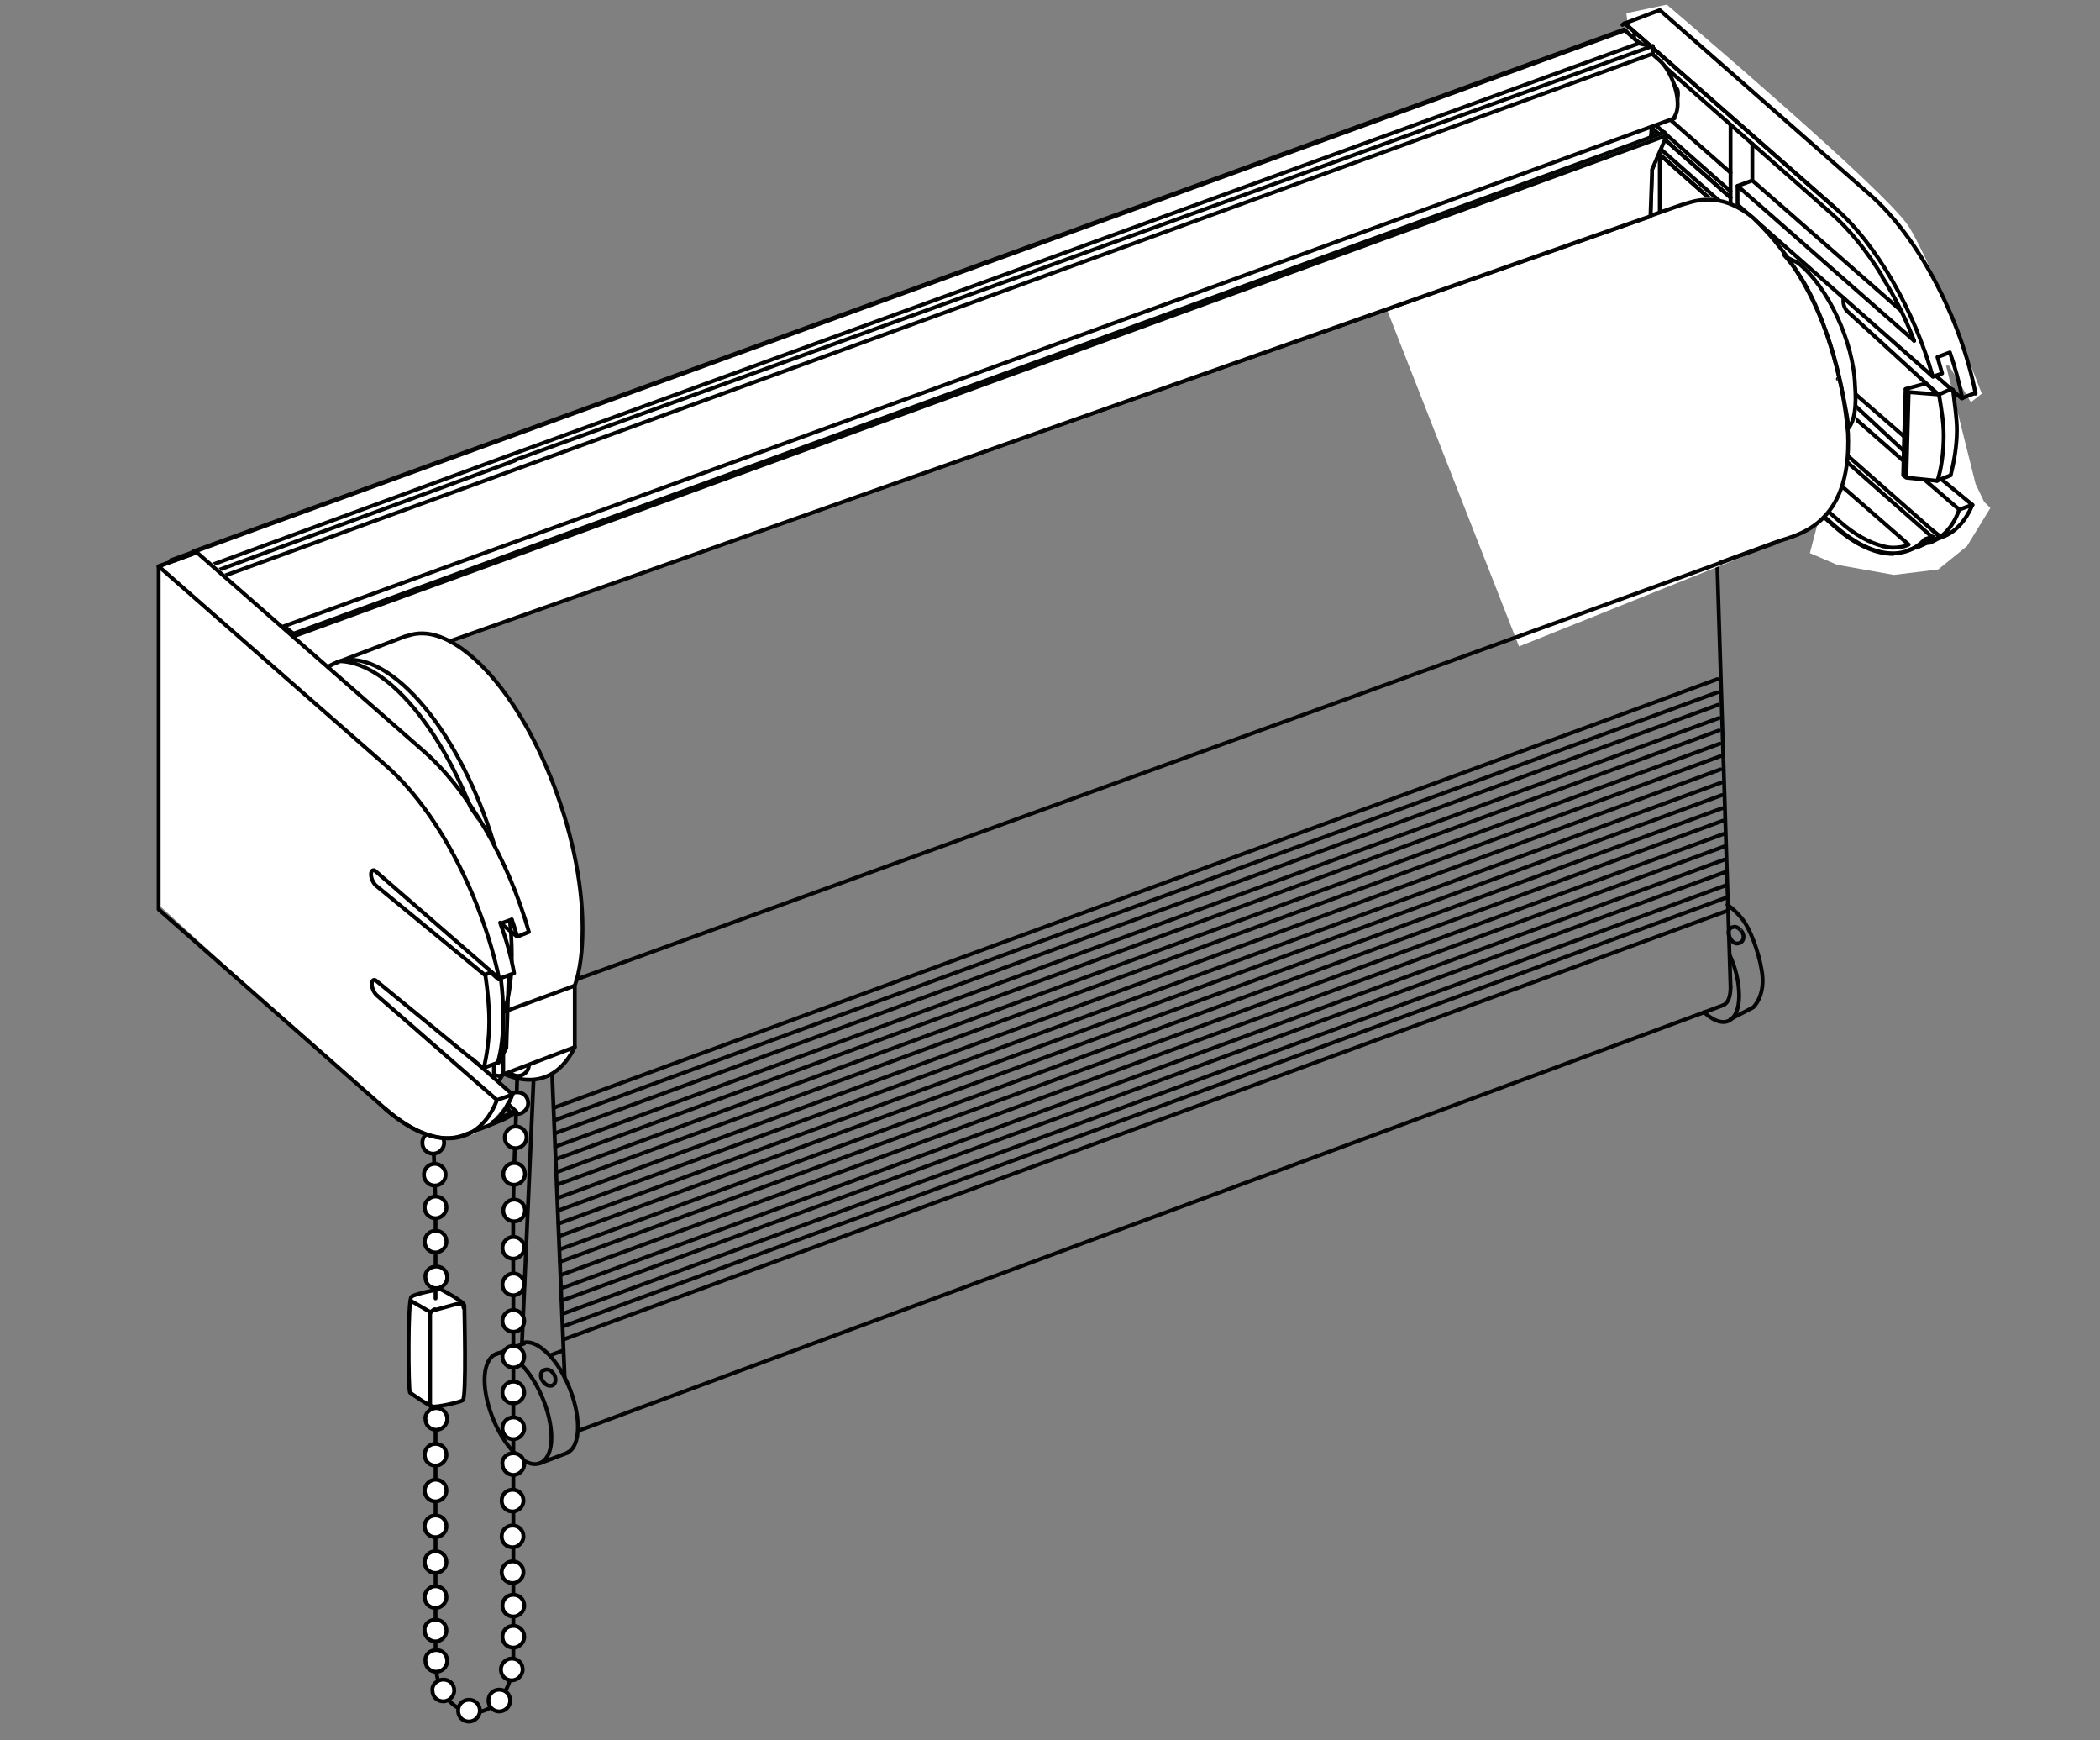 <?xml version="1.0" encoding="utf-8"?>
<!-- Generator: Adobe Illustrator 27.7.0, SVG Export Plug-In . SVG Version: 6.00 Build 0)  -->
<svg version="1.1" id="Ebene_1" xmlns="http://www.w3.org/2000/svg" xmlns:xlink="http://www.w3.org/1999/xlink" x="0px" y="0px"
	 width="270px" height="223.7px" viewBox="0 0 270 223.7" style="enable-background:new 0 0 270 223.7;" xml:space="preserve">
<rect x="0" y="0" width="270" height="223.7" fill="#808080" stroke="none"/>
<style type="text/css">
	.st0{fill:none;stroke:#040506;stroke-width:0.5;stroke-linecap:round;stroke-linejoin:round;stroke-miterlimit:10;}
	.st1{fill:#FFFFFF;}
	.st2{fill:none;stroke:#020203;stroke-width:0.5;stroke-linecap:round;stroke-linejoin:round;stroke-miterlimit:10;}
	.st3{fill:none;}
	.st4{fill:none;stroke:#050606;stroke-width:0.5;stroke-linecap:round;stroke-linejoin:round;stroke-miterlimit:10;}
	.st5{fill:none;stroke:#000100;stroke-width:0.5;stroke-miterlimit:10;}
	.st6{fill:none;stroke:#000100;stroke-width:0.5;stroke-linecap:round;stroke-linejoin:round;stroke-miterlimit:10;}
</style>
<g>
	<g>
		<g>
			<line class="st0" x1="68.6" y1="138.8" x2="67.1" y2="172.8"/>
			<line class="st0" x1="71" y1="138.4" x2="72.6" y2="177.1"/>
			<line class="st0" x1="70.8" y1="174.2" x2="72.4" y2="173.6"/>
			<line class="st0" x1="220.8" y1="72.9" x2="222.5" y2="126.9"/>
			<line class="st0" x1="221.6" y1="129.2" x2="74.4" y2="183.9"/>
			<path class="st0" d="M70.9,184.8c0-3.3-1.9-7.7-4.3-9.8c-2.3-2.1-4.3-1-4.3,2.4c0,3.3,1.9,7.7,4.3,9.8
				C68.9,189.2,70.9,188.1,70.9,184.8z"/>
			<path class="st0" d="M73,186.7c0.8-0.4,1.3-1.5,1.3-3.3c0-3.3-1.9-7.8-4.3-9.8c-1-0.9-2-1.2-2.7-1"/>
			<line class="st0" x1="63.7" y1="174.1" x2="67.4" y2="172.7"/>
			<line class="st0" x1="69.4" y1="188.1" x2="73.1" y2="186.7"/>
			<path class="st0" d="M69.7,177.4c-0.3-0.6-0.2-1.1,0.3-1.3c0.5-0.2,1,0.1,1.3,0.7c0.2,0.4,0.2,1.1-0.3,1.3
				C70.3,178.3,69.9,177.7,69.7,177.4z"/>
			<path class="st0" d="M221.6,129.2c0.6-0.3,0.9-1.1,0.9-2.3"/>
			<path class="st0" d="M219.1,130.1c0.1,0.1,0.1,0.1,0.2,0.2c2.4,2.1,4.3,1,4.3-2.3c0-1.6-0.4-3.5-1.2-5.2"/>
			<path class="st0" d="M222.1,116.3c0.2,0.2,0.7,0.4,1.8,1.7s2.2,4.3,2.6,6.7c0.6,3.3-1.1,4.8-1.1,4.8l-2.9,1.5"/>
			<path class="st0" d="M224.1,120.8c-0.1,0.2-0.2,0.3-0.4,0.4c-0.7,0.3-1.1-0.3-1.3-0.7c-0.3-0.6-0.2-1.1,0.3-1.3
				c0.3-0.1,0.6-0.1,0.9,0.2C223.6,119.4,224.4,119.9,224.1,120.8z"/>
			<line class="st0" x1="71.2" y1="142.4" x2="220.8" y2="87.3"/>
			<line class="st0" x1="71.3" y1="144" x2="220.8" y2="89"/>
			<line class="st0" x1="71.3" y1="145.7" x2="220.9" y2="90.6"/>
			<line class="st0" x1="71.4" y1="147.4" x2="221" y2="92.3"/>
			<line class="st0" x1="71.5" y1="149" x2="221" y2="93.9"/>
			<line class="st0" x1="71.5" y1="150.7" x2="221.1" y2="95.6"/>
			<line class="st0" x1="71.6" y1="152.3" x2="221.2" y2="97.2"/>
			<line class="st0" x1="71.7" y1="154" x2="221.2" y2="98.9"/>
			<line class="st0" x1="71.8" y1="155.6" x2="221.3" y2="100.6"/>
			<line class="st0" x1="71.8" y1="157.3" x2="221.4" y2="102.2"/>
			<line class="st0" x1="71.9" y1="158.9" x2="221.4" y2="103.9"/>
			<line class="st0" x1="72" y1="160.6" x2="221.5" y2="105.5"/>
			<line class="st0" x1="72" y1="162.2" x2="221.6" y2="107.2"/>
			<line class="st0" x1="72.1" y1="163.9" x2="221.7" y2="108.8"/>
			<line class="st0" x1="72.2" y1="165.6" x2="221.7" y2="110.5"/>
			<line class="st0" x1="72.2" y1="167.2" x2="221.8" y2="112.1"/>
			<line class="st0" x1="72.3" y1="168.9" x2="221.9" y2="113.8"/>
			<line class="st0" x1="72.4" y1="170.5" x2="221.9" y2="115.4"/>
			<line class="st0" x1="72.4" y1="172.2" x2="222" y2="117.1"/>
		</g>
	</g>
</g>
<g>
	<path class="st1" d="M209.1,1.7l5.2-1.1c0,0,28.1,23.8,31.1,28.5s9.4,21.5,9.4,21.5l-1.4,1.1l-2.8-4.7h-0.4l3.8,15.2l1.1,2.3
		l0.8,0.8l-3,4.9l-3.7,3l-5.7,0.7l-7.3-1.3l-3.5-1.5l4.6-17.6l-16.9-28.3l-4.8,1.5l-3.3,0.7L209.1,1.7z"/>
	<path class="st2" d="M246.1,43.8c-1.1-2.9-2.5-5.7-4.1-8.2"/>
	<line class="st2" x1="213.4" y1="14.2" x2="213.4" y2="8.1"/>
	<line class="st2" x1="213.4" y1="31.6" x2="213.4" y2="19.9"/>
	<polyline class="st2" points="208.7,42.7 213.4,40.9 213.4,37.3 	"/>
	<path class="st2" d="M208.7,42.7L236.5,67c1.9,1.7,3.9,2.8,5.6,3.2"/>
	<path class="st2" d="M243.4,71.2c-2.2,0-4.8-1.1-7.5-3.5l-27-23.7c-0.1-0.1-0.1-0.2-0.2-0.3"/>
	<path class="st2" d="M208.6,3.2c0.1-0.1,0.2-0.2,0.3-0.2l27,23.7"/>
	<path class="st2" d="M242,35.5c-2-3.3-4.3-6.1-6.7-8.2L210.1,5.1V4.4"/>
	<path class="st2" d="M208.9,43.9l27,23.7c4.8,4.2,9,4.5,11.6,1.7l1-0.3"/>
	<path class="st2" d="M254,50.6c-1.9-9.7-7.4-20.2-13.6-25.6l-27-23.7L208.9,3l27,23.7c5.4,4.7,10.2,13.2,12.6,21.7l0,0"/>
	<polyline class="st2" points="248.9,48.3 252.2,51.2 254,50.5 	"/>
	<path class="st2" d="M249.2,50.7L237.5,40c-0.3-0.3-0.5-0.8-0.5-1.3c0-0.2,0-0.3,0.1-0.4"/>
	<path class="st2" d="M250.9,50l-1.6,0.7c0.3,1.9,0.6,3.5,0.6,5.3c0,2.1-0.3,4.3-0.8,5.8"/>
	<path class="st2" d="M249,61.8l1.8-0.7c0.4-1.6,0.8-3.7,0.8-5.8c0-1.6-0.3-3.4-0.5-5.2"/>
	<path class="st2" d="M244.8,59.3l-7.2-6.3c-0.3-0.3-0.5-0.8-0.5-1.3s0.2-0.6,0.5-0.4l7.1,6.6"/>
	<line class="st2" x1="251.9" y1="65.5" x2="247.6" y2="61.8"/>
	<path class="st2" d="M248.6,48.4l1.1-0.4c-0.2-0.7-0.4-1.4-0.6-2.1l1.6-0.6c0.7,2,1.2,3.9,1.6,5.9"/>
	<path class="st2" d="M248,69.8c1.7-0.6,3.1-2,3.9-4.3l1.7-0.6c-0.9,2.1-2.2,3.5-3.8,4.1l-4.6,1.8"/>
	<path class="st2" d="M246.4,70.4c0.8-0.3,1.5-0.8,2.2-1.4"/>
	<polyline class="st2" points="248.5,48.4 223.4,26.3 223.4,23.9 	"/>
	<polyline class="st2" points="246.1,43.8 223.4,23.9 225.3,23.2 244.5,40 	"/>
	<polyline class="st2" points="249.4,69 225.3,47.8 224.6,48.1 227.5,50.6 248.5,69.1 	"/>
	<path class="st2" d="M242,70.2c0.5,0.1,0.9,0.2,1.4,0.2c0.6,0,1.3-0.1,1.8-0.3l0.2-0.1l-22-19.2v-2.5"/>
	<line class="st2" x1="248.5" y1="68.2" x2="249.5" y2="69"/>
	<line class="st2" x1="249.6" y1="61.6" x2="253.6" y2="64.9"/>
	<line class="st2" x1="249.5" y1="69" x2="247.9" y2="69.6"/>
	<line class="st2" x1="225.3" y1="23.1" x2="225.3" y2="18.5"/>
	<line class="st2" x1="225.3" y1="47.8" x2="225.3" y2="28.1"/>
	<polyline class="st2" points="223.4,55.6 225.3,54.8 225.3,52.4 	"/>
	<line class="st2" x1="208.7" y1="43.6" x2="208.7" y2="42.7"/>
	<line class="st2" x1="213.4" y1="14.2" x2="222.5" y2="22.2"/>
	<polyline class="st2" points="222.5,25.4 212.2,16.3 212.2,15.5 	"/>
	<line class="st2" x1="212.2" y1="15.5" x2="222.5" y2="24.6"/>
	<line class="st2" x1="222.5" y1="25.4" x2="212.2" y2="16.3"/>
	<polyline class="st2" points="222.5,27.9 212.2,18.8 212.2,18 	"/>
	<line class="st2" x1="212.2" y1="18" x2="222.5" y2="27.1"/>
	<line class="st2" x1="222.5" y1="27.9" x2="212.2" y2="18.8"/>
	<line class="st2" x1="222.5" y1="16.1" x2="222.5" y2="54.9"/>
	<line class="st2" x1="213.4" y1="31.6" x2="222.5" y2="39.6"/>
	<polyline class="st2" points="222.5,42.8 212.2,33.7 212.2,32.9 	"/>
	<line class="st2" x1="212.2" y1="32.9" x2="222.5" y2="42"/>
	<line class="st2" x1="222.5" y1="42.8" x2="212.2" y2="33.8"/>
	<polyline class="st2" points="222.5,45.3 212.2,36.2 212.2,35.4 	"/>
	<line class="st2" x1="212.2" y1="35.4" x2="222.5" y2="44.5"/>
	<line class="st2" x1="222.5" y1="45.3" x2="212.2" y2="36.2"/>
	<polygon class="st1" points="223.5,43.7 224.3,43.4 224.3,43.4 227.3,46 227.3,50.6 227.3,50.7 226.9,51.3 223.4,48.3 223.4,43.7 	
		"/>
	<polygon class="st2" points="223.5,43.7 224.3,43.4 224.3,43.4 227.3,46 227.3,50.6 227.3,50.7 226.9,51.3 223.4,48.3 223.4,43.7 	
		"/>
	<polygon class="st1" points="226.9,51.3 223.4,48.3 223.4,43.7 226.9,46.7 	"/>
	<polygon class="st2" points="226.9,51.3 223.4,48.3 223.4,43.7 226.9,46.7 	"/>
	<line class="st3" x1="226.9" y1="46.7" x2="227.3" y2="46.1"/>
	<line class="st2" x1="226.9" y1="46.7" x2="227.3" y2="46.1"/>
	<polyline class="st1" points="227.3,29.9 227.3,33.4 227,34 223.5,31 223.5,26.4 	"/>
	<polyline class="st2" points="227.3,29.9 227.3,33.4 227,34 223.5,31 223.5,26.4 	"/>
	<polygon class="st1" points="227,34 223.5,31 223.5,26.5 227,29.5 	"/>
	<polygon class="st2" points="227,34 223.5,31 223.5,26.5 227,29.5 	"/>
	<polyline class="st2" points="245,50 247.6,49.3 249.2,50.7 245.4,50.4 	"/>
	<polyline class="st2" points="249,61.8 245.1,61.4 245.4,50.4 245,50.1 244.8,56.9 244.7,61.1 245.1,61.4 	"/>
	<path class="st1" d="M178.4,40l39.8-14.5c0,0,4.4-2,12.5,8.1c7.4,9.3,8.1,23.7,6,29.3c-2.1,5.5-6,6-6,6l-35.4,14.2L178.4,40z"/>
	<line class="st4" x1="244.8" y1="56.1" x2="236.3" y2="48.7"/>
	<path class="st1" d="M237.4,54.2c0.1,0.7,0.3,1.7,0.3,2.1c1-1.1,1.1-3.2,1-5.9c-0.2-6-3.7-13.4-7.7-16.6c-0.6-0.5-1-0.8-1.6-1
		C233.9,38.4,236.5,48.9,237.4,54.2"/>
	<polygon class="st1" points="212.5,20.4 212.5,13.4 27.5,80.1 34.3,87.3 	"/>
	<polygon class="st4" points="212.5,20.4 212.5,13.4 27.5,80.1 34.3,87.3 	"/>
	<path class="st1" d="M24.8,70.9l184-67.1l4.4,3.9c0,0,1.9,3.1,2.4,3.7s-0.5,3.8-0.5,3.8s-2.9,0.9-2.8,1.2c0.1,0.3-0.1,1.5-0.1,1.5
		l1.9-0.3l-1.7,4.2l-0.2,6L44.5,87L24.8,70.9z"/>
	<path class="st4" d="M24.8,70.9l184-67.1l4.4,3.9c0,0,1.9,3.1,2.4,3.7s-0.5,3.8-0.5,3.8s-2.9,0.9-2.8,1.2c0.1,0.3-0.1,1.5-0.1,1.5
		l1.9-0.3l-1.7,4.2l-0.2,6L44.5,87L24.8,70.9z"/>
	<path class="st1" d="M32.4,82l182.9-66.8h-0.1l0.3-0.6c0.1-0.3,0.2-0.7,0.2-1.2c0-1.9-1-4.5-2.4-5.7L212.5,7V6l-1.7-0.4l-1.9-1.7
		L22,72v1.7l8.9,8.7L32.4,82z"/>
	<path class="st4" d="M32.4,82l182.9-66.8h-0.1l0.3-0.6c0.1-0.3,0.2-0.7,0.2-1.2c0-1.9-1-4.5-2.4-5.7L212.5,7V6l-1.7-0.4l-1.9-1.7
		L22,72v1.7l8.9,8.7L32.4,82z"/>
	<path class="st1" d="M22,72l1.9,1.7l1.7,0.4v1l0.8,0.7c0.6,0.5,1.1,1.3,1.6,2.2l4.4,3.8l-1.5,0.5L22,73.8V72z"/>
	<path class="st4" d="M22,72l1.9,1.7l1.7,0.4v1l0.8,0.7c0.6,0.5,1.1,1.3,1.6,2.2l4.4,3.8l-1.5,0.5L22,73.8V72z"/>
	<line class="st4" x1="65.3" y1="58.6" x2="24" y2="73.8"/>
	<line class="st4" x1="182.9" y1="15.7" x2="65.3" y2="58.6"/>
	<line class="st4" x1="210.9" y1="5.5" x2="182.9" y2="15.7"/>
	<line class="st4" x1="66.2" y1="59.2" x2="25.6" y2="74.2"/>
	<line class="st4" x1="183.2" y1="16.6" x2="66" y2="59.2"/>
	<line class="st4" x1="212.5" y1="5.9" x2="183" y2="16.6"/>
	<line class="st4" x1="212.5" y1="6.9" x2="25.6" y2="75.2"/>
	<path class="st1" d="M39.6,88.4l1.1,0.1c0,0,170-60.3,171.5-60.7l0.2-5.6v-0.4l1.9-4.4L214,17l0,0L33.5,83L39.6,88.4z"/>
	<path class="st4" d="M39.6,88.4l1.1,0.1c0,0,170-60.3,171.5-60.7l0.2-5.6v-0.4l1.9-4.4L214,17l0,0L33.5,83L39.6,88.4z"/>
	<line class="st4" x1="214.3" y1="17.4" x2="33.9" y2="83.2"/>
	<path class="st1" d="M73.9,126.7L73.9,126.7c0.7-2,1-4.5,1-7.4c0-12.3-6.3-27.9-14-34.7c-3.2-2.8-6-3.7-8.4-2.9l-0.4,0.1l-8.9,3.4
		L43,85.3c-1.7,0.7-3,2.3-4,4.7c1.1,0.5,2.2,1.3,3.3,2.3c6.8,6.4,12.1,20.3,11.7,31c-0.2,5.9-2.1,9.6-4.9,10.6l-0.4,0.1l-0.7,0.3
		c1.3,1.7,2.7,3.3,4.1,4.5c5.4,4.6,10.1,4,12.6-0.8c4,1.8,7.3,0.5,9.2-3.4l0,0C73.9,134.6,73.9,126.7,73.9,126.7z"/>
	<path class="st4" d="M73.9,126.7L73.9,126.7c0.7-2,1-4.5,1-7.4c0-12.3-6.3-27.9-14-34.7c-3.2-2.8-6-3.7-8.4-2.9l-0.4,0.1l-8.9,3.4
		L43,85.3c-1.7,0.7-3,2.3-4,4.7c1.1,0.5,2.2,1.3,3.3,2.3c6.8,6.4,12.1,20.3,11.7,31c-0.2,5.9-2.1,9.6-4.9,10.6l-0.4,0.1l-0.7,0.3
		c1.3,1.7,2.7,3.3,4.1,4.5c5.4,4.6,10.1,4,12.6-0.8c4,1.8,7.3,0.5,9.2-3.4l0,0C73.9,134.6,73.9,126.7,73.9,126.7z"/>
	<path class="st1" d="M59.1,142c1.8,0.2,3.3-1.7,4.4-3.8l0,0v-7.9l0,0c0.6-2,1-4.5,1-7.4c0-12.3-6.3-27.9-14-34.7
		C48.1,86,45.8,85,43.9,85c0,0-1.9,0.3-3.1,2.2C39.6,89,38.9,90,38.9,90s2.9,1.2,6.3,4.3c0.3,0.3,0.6,0.5,0.8,0.8
		c2.9,2.8,5.9,7,7.9,12.9c2.8,8.3,0.2,13.6,0.2,13.6s-0.2,7.7-1.7,9.5c-1.6,1.7-4.3,3.3-4.3,3.3S53,141.5,59.1,142"/>
	<path class="st4" d="M59.1,142c1.8,0.2,3.3-1.7,4.4-3.8l0,0v-7.9l0,0c0.6-2,1-4.5,1-7.4c0-12.3-6.3-27.9-14-34.7
		C48.1,86,45.8,85,43.9,85c0,0-1.9,0.3-3.1,2.2C39.6,89,38.9,90,38.9,90s2.9,1.2,6.3,4.3c0.3,0.3,0.6,0.5,0.8,0.8
		c2.9,2.8,5.9,7,7.9,12.9c2.8,8.3,0.2,13.6,0.2,13.6s-0.2,7.7-1.7,9.5c-1.6,1.7-4.3,3.3-4.3,3.3S53,141.5,59.1,142z"/>
	<path class="st1" d="M43.4,85.1c2.3-0.8,5.2,0.1,8.4,2.9c7.7,6.8,14,22.4,14,34.7c0,2.9-0.3,5.4-1,7.4l0,0v7.9"/>
	<path class="st4" d="M43.4,85.1c2.3-0.8,5.2,0.1,8.4,2.9c7.7,6.8,14,22.4,14,34.7c0,2.9-0.3,5.4-1,7.4l0,0v7.9"/>
	<path class="st1" d="M48.1,134.4c0,0,5,7.1,11,7.6c1.8,0.2,3.3-1.7,4.4-3.8l0,0v-7.9l0,0c0.6-2,1-4.5,1-7.4
		c0-12.3-6.3-27.9-14-34.7c-2.4-2.1-4.7-3.1-6.6-3.2"/>
	<path class="st4" d="M48.1,134.4c0,0,5,7.1,11,7.6c1.8,0.2,3.3-1.7,4.4-3.8l0,0v-7.9l0,0c0.6-2,1-4.5,1-7.4
		c0-12.3-6.3-27.9-14-34.7c-2.4-2.1-4.7-3.1-6.6-3.2"/>
	<path class="st1" d="M63.5,130.2c0,0,0.6,0.1,0.7,0.1c0.2,0,0.5-0.3,0.5-0.3"/>
	<path class="st4" d="M63.5,130.2c0,0,0.6,0.1,0.7,0.1c0.2,0,0.5-0.3,0.5-0.3"/>
	<path class="st1" d="M64.8,138.1c0,0-0.5,0.2-0.6,0.2c-0.2,0-0.6-0.1-0.6-0.1"/>
	<path class="st4" d="M64.8,138.1c0,0-0.5,0.2-0.6,0.2c-0.2,0-0.6-0.1-0.6-0.1"/>
	<g>
		<path class="st5" d="M55.3,143.2c0,0,0.2,0.4,0.4,3.7c0.3,5.4,0.3,9.8,0.3,9.8v56.9c0,3.8,2.2,6.5,5,6.5s5-3.1,5-7v-48.9
			c0,0-0.1-8.9,0.1-13.9c0.2-5.1,0.4-11.9,0.4-11.9"/>
		<path class="st1" d="M66,205c0.8,0,1.4,0.6,1.4,1.4c0,0.8-0.7,1.4-1.4,1.4c-0.8,0-1.4-0.6-1.4-1.4S65.2,205,66,205"/>
		<path class="st5" d="M66,205c0.8,0,1.4,0.6,1.4,1.4c0,0.8-0.7,1.4-1.4,1.4c-0.8,0-1.4-0.6-1.4-1.4S65.2,205,66,205z"/>
		<path class="st1" d="M66,209c0.8,0,1.4,0.6,1.4,1.4c0,0.8-0.7,1.4-1.4,1.4c-0.8,0-1.4-0.6-1.4-1.4S65.2,209,66,209"/>
		<path class="st5" d="M66,209c0.8,0,1.4,0.6,1.4,1.4c0,0.8-0.7,1.4-1.4,1.4c-0.8,0-1.4-0.6-1.4-1.4S65.2,209,66,209z"/>
		<path class="st1" d="M65.8,213.2c0.8,0,1.4,0.6,1.4,1.4c0,0.8-0.7,1.4-1.4,1.4c-0.8,0-1.4-0.6-1.4-1.4
			C64.4,213.9,65,213.2,65.8,213.2"/>
		<path class="st5" d="M65.8,213.2c0.8,0,1.4,0.6,1.4,1.4c0,0.8-0.7,1.4-1.4,1.4c-0.8,0-1.4-0.6-1.4-1.4
			C64.4,213.9,65,213.2,65.8,213.2z"/>
		<path class="st1" d="M64.2,217.2c0.8,0,1.4,0.6,1.4,1.4c0,0.8-0.7,1.4-1.4,1.4c-0.8,0-1.4-0.6-1.4-1.4
			C62.8,217.8,63.4,217.2,64.2,217.2"/>
		<path class="st5" d="M64.2,217.2c0.8,0,1.4,0.6,1.4,1.4c0,0.8-0.7,1.4-1.4,1.4c-0.8,0-1.4-0.6-1.4-1.4
			C62.8,217.8,63.4,217.2,64.2,217.2z"/>
		<path class="st1" d="M60.3,218.5c0.8,0,1.4,0.6,1.4,1.4c0,0.8-0.7,1.4-1.4,1.4c-0.8,0-1.4-0.6-1.4-1.4S59.5,218.5,60.3,218.5"/>
		<path class="st5" d="M60.3,218.5c0.8,0,1.4,0.6,1.4,1.4c0,0.8-0.7,1.4-1.4,1.4c-0.8,0-1.4-0.6-1.4-1.4S59.5,218.5,60.3,218.5z"/>
		<path class="st1" d="M57,215.9c0.8,0,1.4,0.6,1.4,1.4c0,0.8-0.7,1.4-1.4,1.4c-0.8,0-1.4-0.6-1.4-1.4
			C55.5,216.6,56.2,215.9,57,215.9"/>
		<path class="st5" d="M57,215.9c0.8,0,1.4,0.6,1.4,1.4c0,0.8-0.7,1.4-1.4,1.4c-0.8,0-1.4-0.6-1.4-1.4
			C55.5,216.6,56.2,215.9,57,215.9z"/>
		<path class="st1" d="M56.1,212.1c0.8,0,1.4,0.6,1.4,1.4s-0.7,1.4-1.4,1.4c-0.8,0-1.4-0.6-1.4-1.4
			C54.6,212.7,55.3,212.1,56.1,212.1"/>
		<path class="st5" d="M56.1,212.1c0.8,0,1.4,0.6,1.4,1.4s-0.7,1.4-1.4,1.4c-0.8,0-1.4-0.6-1.4-1.4
			C54.6,212.7,55.3,212.1,56.1,212.1z"/>
		<path class="st1" d="M55.9,149.6c0.8,0,1.4,0.6,1.4,1.4s-0.6,1.4-1.4,1.4c-0.8,0-1.4-0.6-1.4-1.4
			C54.4,150.2,55.1,149.6,55.9,149.6"/>
		<circle class="st5" cx="55.9" cy="151" r="1.4"/>
		<path class="st1" d="M56,208.2c0.8,0,1.4,0.6,1.4,1.4c0,0.8-0.7,1.4-1.4,1.4c-0.8,0-1.4-0.6-1.4-1.4
			C54.5,208.8,55.2,208.2,56,208.2"/>
		<path class="st5" d="M56,208.2c0.8,0,1.4,0.6,1.4,1.4c0,0.8-0.7,1.4-1.4,1.4c-0.8,0-1.4-0.6-1.4-1.4
			C54.5,208.8,55.2,208.2,56,208.2z"/>
		<path class="st1" d="M56,153.8c0.8,0,1.4,0.6,1.4,1.4s-0.7,1.4-1.4,1.4c-0.8,0-1.4-0.6-1.4-1.4S55.3,153.8,56,153.8"/>
		<path class="st5" d="M56,153.8c0.8,0,1.4,0.6,1.4,1.4s-0.7,1.4-1.4,1.4c-0.8,0-1.4-0.6-1.4-1.4S55.3,153.8,56,153.8z"/>
		<path class="st1" d="M56,158.2c0.8,0,1.4,0.6,1.4,1.4c0,0.8-0.7,1.4-1.4,1.4c-0.8,0-1.4-0.6-1.4-1.4S55.3,158.2,56,158.2"/>
		<path class="st5" d="M56,158.2c0.8,0,1.4,0.6,1.4,1.4c0,0.8-0.7,1.4-1.4,1.4c-0.8,0-1.4-0.6-1.4-1.4S55.3,158.2,56,158.2z"/>
		<path class="st1" d="M56.1,162.8c0.8,0,1.4,0.6,1.4,1.4s-0.7,1.4-1.4,1.4c-0.8,0-1.4-0.6-1.4-1.4
			C54.6,163.4,55.3,162.8,56.1,162.8"/>
		<path class="st5" d="M56.1,162.8c0.8,0,1.4,0.6,1.4,1.4s-0.7,1.4-1.4,1.4c-0.8,0-1.4-0.6-1.4-1.4
			C54.6,163.4,55.3,162.8,56.1,162.8z"/>
		<path class="st1" d="M56.1,167.2c0.8,0,1.4,0.6,1.4,1.4c0,0.8-0.7,1.4-1.4,1.4c-0.8,0-1.4-0.6-1.4-1.4
			C54.7,167.8,55.3,167.2,56.1,167.2"/>
		<circle class="st5" cx="56.1" cy="168.6" r="1.4"/>
		<path class="st1" d="M56.1,171.8c0.8,0,1.4,0.6,1.4,1.4s-0.7,1.4-1.4,1.4c-0.8,0-1.4-0.6-1.4-1.4
			C54.7,172.5,55.3,171.8,56.1,171.8"/>
		<circle class="st5" cx="56.1" cy="173.3" r="1.4"/>
		<path class="st1" d="M56.1,176.4c0.8,0,1.4,0.6,1.4,1.4s-0.7,1.4-1.4,1.4c-0.8,0-1.4-0.6-1.4-1.4
			C54.7,177.1,55.3,176.4,56.1,176.4"/>
		<path class="st5" d="M56.1,176.4c0.8,0,1.4,0.6,1.4,1.4s-0.7,1.4-1.4,1.4c-0.8,0-1.4-0.6-1.4-1.4
			C54.7,177.1,55.3,176.4,56.1,176.4z"/>
		<path class="st1" d="M56.1,181c0.8,0,1.4,0.6,1.4,1.4c0,0.8-0.7,1.4-1.4,1.4c-0.8,0-1.4-0.6-1.4-1.4C54.6,181.7,55.3,181,56.1,181
			"/>
		<path class="st5" d="M56.1,181c0.8,0,1.4,0.6,1.4,1.4c0,0.8-0.7,1.4-1.4,1.4c-0.8,0-1.4-0.6-1.4-1.4C54.6,181.7,55.3,181,56.1,181
			z"/>
		<path class="st1" d="M56,185.6c0.8,0,1.4,0.6,1.4,1.4s-0.7,1.4-1.4,1.4c-0.8,0-1.4-0.6-1.4-1.4S55.2,185.6,56,185.6"/>
		<path class="st5" d="M56,185.6c0.8,0,1.4,0.6,1.4,1.4s-0.7,1.4-1.4,1.4c-0.8,0-1.4-0.6-1.4-1.4S55.2,185.6,56,185.6z"/>
		<path class="st1" d="M56,190.2c0.8,0,1.4,0.6,1.4,1.4c0,0.8-0.7,1.4-1.4,1.4c-0.8,0-1.4-0.6-1.4-1.4
			C54.6,190.9,55.2,190.2,56,190.2"/>
		<path class="st5" d="M56,190.2c0.8,0,1.4,0.6,1.4,1.4c0,0.8-0.7,1.4-1.4,1.4c-0.8,0-1.4-0.6-1.4-1.4
			C54.6,190.9,55.2,190.2,56,190.2z"/>
		<path class="st1" d="M56,194.8c0.8,0,1.4,0.6,1.4,1.4s-0.7,1.4-1.4,1.4c-0.8,0-1.4-0.6-1.4-1.4S55.2,194.8,56,194.8"/>
		<path class="st5" d="M56,194.8c0.8,0,1.4,0.6,1.4,1.4s-0.7,1.4-1.4,1.4c-0.8,0-1.4-0.6-1.4-1.4S55.2,194.8,56,194.8z"/>
		<path class="st1" d="M56,199.4c0.8,0,1.4,0.6,1.4,1.4s-0.7,1.4-1.4,1.4c-0.8,0-1.4-0.6-1.4-1.4S55.2,199.4,56,199.4"/>
		<path class="st5" d="M56,199.4c0.8,0,1.4,0.6,1.4,1.4s-0.7,1.4-1.4,1.4c-0.8,0-1.4-0.6-1.4-1.4S55.2,199.4,56,199.4z"/>
		<path class="st1" d="M56,203.9c0.8,0,1.4,0.6,1.4,1.4s-0.7,1.4-1.4,1.4c-0.8,0-1.4-0.6-1.4-1.4C54.6,204.6,55.2,203.9,56,203.9"/>
		<path class="st5" d="M56,203.9c0.8,0,1.4,0.6,1.4,1.4s-0.7,1.4-1.4,1.4c-0.8,0-1.4-0.6-1.4-1.4C54.6,204.6,55.2,203.9,56,203.9z"
			/>
		<path class="st1" d="M55.7,145.5c0.8,0,1.4,0.6,1.4,1.4c0,0.8-0.7,1.4-1.4,1.4c-0.8,0-1.4-0.6-1.4-1.4S54.9,145.5,55.7,145.5"/>
		<path class="st5" d="M55.7,145.5c0.8,0,1.4,0.6,1.4,1.4c0,0.8-0.7,1.4-1.4,1.4c-0.8,0-1.4-0.6-1.4-1.4S54.9,145.5,55.7,145.5z"/>
		<path class="st1" d="M66.3,144.8c0.8,0,1.4,0.6,1.4,1.4s-0.7,1.4-1.4,1.4c-0.8,0-1.4-0.6-1.4-1.4
			C64.9,145.5,65.5,144.8,66.3,144.8"/>
		<path class="st5" d="M66.3,144.8c0.8,0,1.4,0.6,1.4,1.4s-0.7,1.4-1.4,1.4c-0.8,0-1.4-0.6-1.4-1.4
			C64.9,145.5,65.5,144.8,66.3,144.8z"/>
		<path class="st1" d="M66.1,149.5c0.8,0,1.4,0.6,1.4,1.4c0,0.8-0.7,1.4-1.4,1.4c-0.8,0-1.4-0.6-1.4-1.4
			C64.7,150.2,65.3,149.5,66.1,149.5"/>
		<path class="st5" d="M66.1,149.5c0.8,0,1.4,0.6,1.4,1.4c0,0.8-0.7,1.4-1.4,1.4c-0.8,0-1.4-0.6-1.4-1.4
			C64.7,150.2,65.3,149.5,66.1,149.5z"/>
		<path class="st1" d="M66.1,154.2c0.8,0,1.4,0.6,1.4,1.4c0,0.8-0.6,1.4-1.4,1.4s-1.4-0.6-1.4-1.4C64.7,154.9,65.3,154.2,66.1,154.2
			"/>
		<path class="st5" d="M66.1,154.2c0.8,0,1.4,0.6,1.4,1.4c0,0.8-0.6,1.4-1.4,1.4s-1.4-0.6-1.4-1.4C64.7,154.9,65.3,154.2,66.1,154.2
			z"/>
		<path class="st1" d="M66,159c0.8,0,1.4,0.6,1.4,1.4c0,0.8-0.7,1.4-1.4,1.4c-0.8,0-1.4-0.6-1.4-1.4C64.6,159.7,65.2,159,66,159"/>
		<path class="st5" d="M66,159c0.8,0,1.4,0.6,1.4,1.4c0,0.8-0.7,1.4-1.4,1.4c-0.8,0-1.4-0.6-1.4-1.4C64.6,159.7,65.2,159,66,159z"/>
		<path class="st1" d="M66,163.7c0.8,0,1.4,0.6,1.4,1.4c0,0.8-0.7,1.4-1.4,1.4c-0.8,0-1.4-0.6-1.4-1.4
			C64.6,164.4,65.2,163.7,66,163.7"/>
		<path class="st5" d="M66,163.7c0.8,0,1.4,0.6,1.4,1.4c0,0.8-0.7,1.4-1.4,1.4c-0.8,0-1.4-0.6-1.4-1.4
			C64.6,164.4,65.2,163.7,66,163.7z"/>
		<path class="st1" d="M66,168.3c0.8,0,1.4,0.6,1.4,1.4s-0.7,1.4-1.4,1.4c-0.8,0-1.4-0.6-1.4-1.4C64.6,169,65.2,168.3,66,168.3"/>
		<circle class="st5" cx="66" cy="169.8" r="1.4"/>
		<path class="st1" d="M66,172.9c0.8,0,1.4,0.6,1.4,1.4s-0.7,1.4-1.4,1.4s-1.4-0.6-1.4-1.4C64.5,173.6,65.2,172.9,66,172.9"/>
		<circle class="st5" cx="66" cy="174.4" r="1.4"/>
		<path class="st1" d="M66,177.6c0.8,0,1.4,0.6,1.4,1.4s-0.7,1.4-1.4,1.4c-0.8,0-1.4-0.6-1.4-1.4S65.2,177.6,66,177.6"/>
		<path class="st5" d="M66,177.6c0.8,0,1.4,0.6,1.4,1.4s-0.7,1.4-1.4,1.4c-0.8,0-1.4-0.6-1.4-1.4S65.2,177.6,66,177.6z"/>
		<path class="st1" d="M66,182.2c0.8,0,1.4,0.6,1.4,1.4c0,0.8-0.7,1.4-1.4,1.4c-0.8,0-1.4-0.6-1.4-1.4S65.2,182.2,66,182.2"/>
		<path class="st5" d="M66,182.2c0.8,0,1.4,0.6,1.4,1.4c0,0.8-0.7,1.4-1.4,1.4c-0.8,0-1.4-0.6-1.4-1.4S65.2,182.2,66,182.2z"/>
		<path class="st1" d="M66,186.8c0.8,0,1.4,0.6,1.4,1.4s-0.7,1.4-1.4,1.4s-1.4-0.6-1.4-1.4C64.5,187.4,65.2,186.8,66,186.8"/>
		<path class="st5" d="M66,186.8c0.8,0,1.4,0.6,1.4,1.4s-0.7,1.4-1.4,1.4s-1.4-0.6-1.4-1.4C64.5,187.4,65.2,186.8,66,186.8z"/>
		<path class="st1" d="M65.9,191.5c0.8,0,1.4,0.6,1.4,1.4c0,0.8-0.7,1.4-1.4,1.4c-0.8,0-1.4-0.6-1.4-1.4S65.1,191.5,65.9,191.5"/>
		<path class="st5" d="M65.9,191.5c0.8,0,1.4,0.6,1.4,1.4c0,0.8-0.7,1.4-1.4,1.4c-0.8,0-1.4-0.6-1.4-1.4S65.1,191.5,65.9,191.5z"/>
		<path class="st1" d="M65.9,196.1c0.8,0,1.4,0.6,1.4,1.4s-0.7,1.4-1.4,1.4c-0.8,0-1.4-0.6-1.4-1.4S65.1,196.1,65.9,196.1"/>
		<path class="st5" d="M65.9,196.1c0.8,0,1.4,0.6,1.4,1.4s-0.7,1.4-1.4,1.4c-0.8,0-1.4-0.6-1.4-1.4S65.1,196.1,65.9,196.1z"/>
		<path class="st1" d="M65.9,200.7c0.8,0,1.4,0.6,1.4,1.4c0,0.8-0.7,1.4-1.4,1.4c-0.8,0-1.4-0.6-1.4-1.4
			C64.5,201.4,65.1,200.7,65.9,200.7"/>
		<path class="st5" d="M65.9,200.7c0.8,0,1.4,0.6,1.4,1.4c0,0.8-0.7,1.4-1.4,1.4c-0.8,0-1.4-0.6-1.4-1.4
			C64.5,201.4,65.1,200.7,65.9,200.7z"/>
		<path class="st1" d="M52.7,179c-0.2-0.4-0.3-11.9,0.2-12.3c0.4-0.4,3.7-1,3.7-1s3.1,1.6,3.1,2.1s0.3,11.9-0.2,12.2
			s-3.4,0.9-3.8,0.8C55.2,180.8,52.7,179,52.7,179"/>
		<path class="st6" d="M52.7,179c-0.2-0.4-0.3-11.9,0.2-12.3c0.4-0.4,3.7-1,3.7-1s3.1,1.6,3.1,2.1s0.3,11.9-0.2,12.2
			s-3.4,0.9-3.8,0.8C55.2,180.8,52.7,179,52.7,179z"/>
		<path class="st1" d="M59.6,168.1c0-0.7-0.8-0.5-0.8-0.5l-2.9,0.8"/>
		<path class="st6" d="M59.6,168.1c0-0.7-0.8-0.5-0.8-0.5l-2.9,0.8"/>
		<line class="st6" x1="55.4" y1="168.7" x2="52.8" y2="167.2"/>
		<path class="st1" d="M55.5,180.9c-0.1-0.1-0.2-0.1-0.2-0.3V169c0-0.3,0.3-0.6,0.6-0.7"/>
		<path class="st6" d="M55.5,180.9c-0.1-0.1-0.2-0.1-0.2-0.3V169c0-0.3,0.3-0.6,0.6-0.7"/>
		<line class="st6" x1="56" y1="165.8" x2="56" y2="166.9"/>
		<path class="st1" d="M56.6,143.6c-0.3,0.4-0.7,0.6-1.2,0.6c-0.7,0-1.2-0.5-1.4-1.1l0.4-0.2"/>
		<path class="st1" d="M66.5,140.4c0.8,0,1.4,0.6,1.4,1.4s-0.7,1.4-1.4,1.4c-0.8,0-1.4-0.6-1.4-1.4
			C65.1,141.1,65.7,140.4,66.5,140.4"/>
		<path class="st5" d="M68,136.9c0,0.8-0.7,1.4-1.4,1.4c-0.8,0-1.4-0.6-1.4-1.4"/>
		<path class="st5" d="M66.5,140.4c0.8,0,1.4,0.6,1.4,1.4s-0.7,1.4-1.4,1.4c-0.8,0-1.4-0.6-1.4-1.4
			C65.1,141.1,65.7,140.4,66.5,140.4z"/>
		<path class="st5" d="M56.6,143.6c-0.3,0.4-0.7,0.6-1.2,0.6c-0.7,0-1.2-0.5-1.4-1.1l0.4-0.2"/>
	</g>
	<g>
		<line class="st4" x1="74.1" y1="125.9" x2="228.2" y2="69.8"/>
		<g>
			<path class="st4" d="M212.3,27.7l3.7-1.3c1.7-0.5,5-2,9.4,1.6c5.2,4.9,10.9,13.6,12.2,27.7c0.5,12.1-6.9,13.1-9,13.9l-0.3,0.1
				l-1.1,0.4l-6,2.2"/>
		</g>
		<path class="st4" d="M237.4,53.1c0.1,0.7,0.3,1.6,0.2,2c0.9-1,1.1-3,0.9-5.6c-0.2-5.6-3.5-12.6-7.2-15.6c-0.5-0.4-1.6-0.7-1.9-1.1
			C234.4,38.3,236.5,48.1,237.4,53.1z"/>
	</g>
	<polygon class="st1" points="73.9,126.7 64.7,130.1 64.7,138.1 73.9,134.6 	"/>
	<polygon class="st4" points="73.9,126.7 64.7,130.1 64.7,138.1 73.9,134.6 	"/>
	<path class="st1" d="M20.5,116.4l-0.1-43.6c0,0,4.1-2,5.4-1.6c1.3,0.5,5.1,4.8,6.8,6.1c0.5,0.3,10.7,9.4,10.7,9.4
		s14.1,11,20.1,22.1c4.4,8.3,4.3,11.1,4.3,11.1l-1.3,0.5l-0.7-2.2l-1.2,0.4l1.6,5.8v0.8l-1.8,0.4c0,0,0.6,6.5,0.3,9
		c-0.3,2.4-2.5,2.8-2.5,2.8l3.7,3.3c0,0-2.7,4.8-5.7,5.3s-4.9,0.9-8.4-1.6C48.2,141.7,20.5,116.4,20.5,116.4"/>
	<path class="st2" d="M63.9,141.4c-2.3,5.9-7.9,6.8-14.4,1.1"/>
	<path class="st2" d="M62.4,125.3c0.3,2.1,0.5,4.1,0.5,6c0,2.3-0.3,4.3-0.7,6"/>
	<path class="st2" d="M20.4,72.8l29.1,25.5c6.8,5.9,12.5,17.1,14.7,27.6"/>
	<path class="st2" d="M65.8,118.2c0.3,0.8,0.5,1.5,0.7,2.2"/>
	<line class="st2" x1="60.7" y1="136.1" x2="65.8" y2="140.6"/>
	<line class="st2" x1="64.4" y1="118.7" x2="65.8" y2="118.2"/>
	<path class="st2" d="M25.3,71l-4.9,1.8v44.1l29.1,25.6c3.8,3.3,7.2,4.4,9.9,3.5l3.4-1.3l1.7-0.7c0.7-0.3,1.3-0.6,1.8-1.1l-1.5,0.6
		c-0.2,0.1-0.4,0.3-0.6,0.4h-0.1l-0.7,0.3"/>
	<path class="st2" d="M63.5,144.2c1-0.8,1.8-2,2.4-3.5l0,0l-2,0.7l-15.5-13.5c-0.3-0.3-0.6-0.9-0.6-1.4s0.3-0.7,0.6-0.4l12.1,9.9
		l1.6,1.3l1.9-0.7c0.5-1.7,0.7-3.7,0.7-6c0-1.6-0.1-3.2-0.3-4.8l-0.3,0.1l-1-0.9l-0.8,0.3l-14-11.5c-0.3-0.3-0.6-0.9-0.6-1.4
		s0.3-0.7,0.6-0.4l15.9,13.8l1.9-0.7c-0.4-2.2-1-4.3-1.8-6.5"/>
	<path class="st2" d="M64.4,118.7l2.1,1.7l1.5-0.6c-2.6-9.2-7.8-18.3-13.7-23.4L25.3,71l-4.9,1.8"/>
	<polyline class="st2" points="65.3,141.9 66.4,142.9 64.8,143.5 64.5,143.1 	"/>
	<line class="st2" x1="64" y1="143.7" x2="64.2" y2="143.9"/>
	<polyline class="st2" points="65.4,125.5 65.1,134.7 64.1,136.6 	"/>
</g>
</svg>
